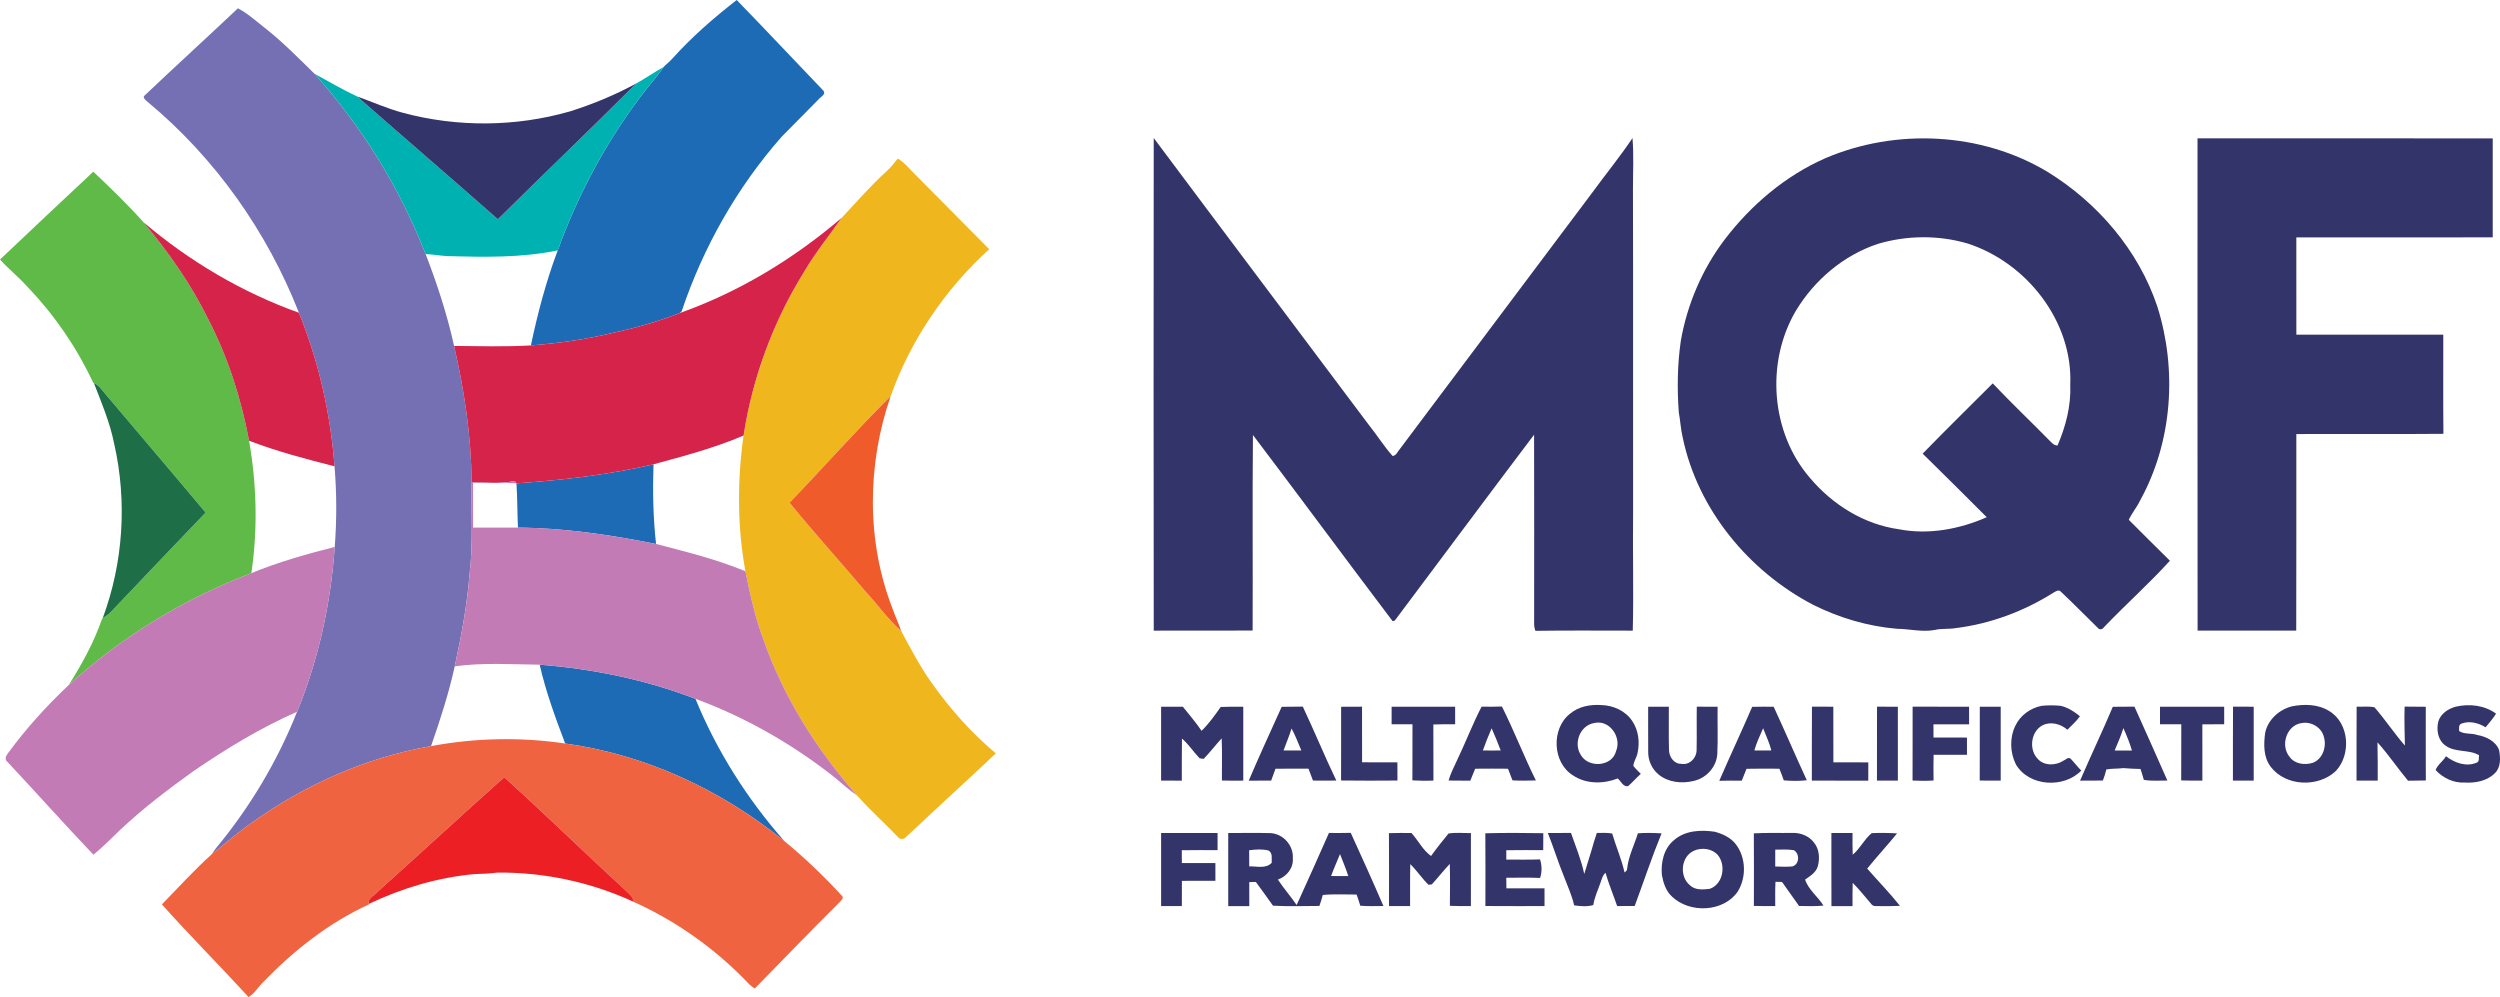 <svg xmlns="http://www.w3.org/2000/svg" id="Layer_1" viewBox="0 0 1193.38 475.96"><g id="_x23_1e6bb5ff"><path d="M320.8,28.13c9.31-10.39,19.87-19.57,30.86-28.13,13.91,14.26,27.51,28.85,41.32,43.21,1.57,1.87-1.41,3.11-2.4,4.39-5.84,5.88-11.67,11.77-17.47,17.69-21.28,24.17-37.46,52.75-47.7,83.27-.23.22-.69.65-.92.87-9.81,3.84-19.92,6.84-30.22,9.05-13.41,3.35-27.1,5.36-40.86,6.4,3.27-15.38,7.27-30.63,12.82-45.35,9.36-25.81,22.33-50.35,38.75-72.36,3.77-5.19,8.18-9.9,11.8-15.21,1.28-1.33,2.78-2.45,4.02-3.83Z" style="fill:#1e6bb5;"></path><path d="M246.52,230.73c21.98-1.54,43.95-4.09,65.44-9.1-.44,12.69-.2,25.42,1.21,38.04-21.71-4.33-43.75-7.66-65.92-7.8-.37-7.04-.23-14.1-.73-21.14Z" style="fill:#1e6bb5;"></path><path d="M257.61,317.29c25.37,1.95,50.61,7.15,74.38,16.31,10.14,24.83,24.71,47.8,42.43,67.91-29.95-24.38-66.25-41.31-104.63-46.59-4.67-12.32-9.25-24.76-12.18-37.63Z" style="fill:#1e6bb5;"></path></g><g id="_x23_7470b3ff"><path d="M68.66,45.93c14.87-14.1,30.01-27.9,44.91-41.96,4.64,2.39,8.48,5.97,12.57,9.14,8.59,6.68,16.18,14.49,23.96,22.06,22.67,25.22,40.75,54.51,53.08,86.12,5.49,14.28,10.29,28.89,13.58,43.85,4.93,21.35,8.19,43.19,8.39,65.12-.28,14.48.76,29.01-.97,43.43-1.18,14.97-3.92,29.75-7.12,44.4-2.84,12.96-6.95,25.58-11.31,38.08-30.76,5.35-59.97,18.32-85.33,36.42-6.82,4.67-12.98,10.2-19.47,15.29.62-.95,1.28-1.88,1.97-2.77,16.27-19.57,29.51-41.69,38.89-65.36,10.28-25,16.09-51.75,17.98-78.69.98-12.8.96-25.66-.1-38.46-1.9-25.1-7.55-49.96-17-73.31-15.2-38.79-40.04-73.92-72.13-100.57-.83-.78-2.04-1.47-1.9-2.79Z" style="fill:#7470b3;"></path></g><g id="_x23_00b1b2ff"><path d="M303.69,39.85c4.46-2.48,8.64-5.41,13.09-7.89-3.62,5.31-8.03,10.02-11.8,15.21-16.42,22.01-29.39,46.55-38.75,72.36-17.34,3.57-35.1,3.21-52.7,2.73-3.46-.2-6.88-.84-10.35-.97-12.33-31.61-30.41-60.9-53.08-86.12,6.75,3.72,13.42,7.61,20.41,10.89,22.31,19.62,44.88,38.95,67.15,58.61,21.91-21.71,44.23-43.01,66.03-64.82Z" style="fill:#00b1b2;"></path></g><g id="_x23_32346aff"><path d="M272.1,53.17c10.92-3.46,21.54-7.85,31.59-13.32-21.8,21.81-44.12,43.11-66.03,64.82-22.27-19.66-44.84-38.99-67.15-58.61,7.28,2.59,14.37,5.8,21.86,7.79,25.99,6.98,53.87,6.74,79.73-.68Z" style="fill:#32346a;"></path><path d="M871.32,75.52c33.78-14.41,74.52-12.47,106.14,6.55,23.91,14.73,43.36,37.41,52.33,64.2,9.58,30.31,7.24,64.65-8.21,92.63-1.51,3.24-3.93,6.01-5.4,9.22,6.52,6.52,13.04,13.07,19.63,19.54-10.02,11.05-21.21,20.98-31.51,31.77-.62,1.02-2.09,1.37-2.86.32-5.91-5.73-11.64-11.66-17.65-17.28-1.1-1.28-2.62-.09-3.7.52-14.05,8.84-30,14.79-46.49,16.83-3.33.6-6.75.08-10.04.89-6.02,1.12-12.01-.5-18.01-.56-13.88-1.17-27.5-5.2-39.97-11.41-30.81-16.08-55.18-45.55-62.33-79.88-.95-3.96-1.13-8.05-1.87-12.04-.84-11.41-.67-22.9.98-34.23,3.06-17.41,10.21-34.11,20.89-48.21,12.6-16.53,28.96-30.44,48.07-38.86M896.32,116.44c-16.34,5.44-30.2,17.23-39.06,31.92-14.47,24.55-12,58.13,6.75,79.8,10.76,12.76,25.8,22.18,42.49,24.49,14.12,2.72,28.83-.03,41.88-5.75-10.11-10.21-20.37-20.26-30.59-30.35,11.01-11.32,22.29-22.37,33.45-33.54,8.73,9.24,17.97,18,26.88,27.06,1.16,1.11,2.24,2.65,4.06,2.57,3.92-9.13,6.5-18.98,6.06-28.99,1.33-30.21-20.84-58.38-49.11-67.45-13.91-4.04-28.94-3.89-42.81.24Z" style="fill:#32346a;"></path><path d="M1048.99,66.03c46.97.04,93.94-.04,140.92.04-.02,15.74-.03,31.49,0,47.23-31.25.07-62.5,0-93.75.04,0,15.47-.01,30.94.01,46.41,23.38.01,46.76-.02,70.14.01.02,15.78-.1,31.56.06,47.33-23.4.21-46.81.01-70.21.1-.04,31.28.07,62.56-.05,93.84-15.7-.03-31.39-.03-47.08,0-.1-78.33-.02-156.67-.04-235Z" style="fill:#32346a;"></path><path d="M550.73,65.88c34.12,45.71,68.47,91.25,102.66,136.92,3.92,4.86,7.21,10.21,11.38,14.87,1.81-.17,2.4-2.2,3.48-3.36,30.55-40.74,61.13-81.46,91.69-122.2,6.39-8.77,13.3-17.18,19.33-26.21.68,8.23.21,16.5.22,24.75.16,51.34-.01,102.67.07,154.01-.24,18.79.33,37.59-.16,56.38-15.49.02-30.99-.16-46.48.09-.4-1.11-.6-2.24-.6-3.4.02-30.08.06-60.15-.02-90.23-22.29,29.5-44.34,59.18-66.52,88.76-.25.06-.76.18-1.02.24-22.36-29.53-44.3-59.35-66.67-88.86-.3,31.11,0,62.24-.15,93.36-15.73.05-31.47-.03-47.2.04-.11-78.39-.08-156.78-.01-235.16Z" style="fill:#32346a;"></path><path d="M749.55,340.63c4.11-3.46,9.72-4.43,14.96-4.06,5.62.16,11.38,2.75,14.57,7.5,3.09,4.48,3.78,10.35,2.56,15.58-.44,2.06-1.8,3.85-1.96,5.96,1.06,1.37,2.34,2.55,3.56,3.79-2.08,1.85-3.9,3.98-6,5.81-2.38.68-3.46-2.39-5.03-3.61-6.83,2.69-15.04,2.74-21.28-1.43-9.96-6.09-10.55-22.48-1.38-29.54M760.89,345.15c-6.77,1.24-9.95,9.78-6.2,15.37,3.72,6.23,14.92,5.44,16.74-1.97,2.82-6.65-3.17-15.24-10.54-13.4Z" style="fill:#32346a;"></path><path d="M962.1,346.31c2.31-4.87,7.14-8.28,12.36-9.37,3.06-.32,6.17-.33,9.25-.01,3.43.8,6.46,2.76,9.15,4.99-1.7,2.41-3.96,4.32-5.98,6.42-3.21-2.78-7.9-4.08-11.86-2.13-5.67,3-6.68,11.73-2.18,16.17,3.08,3.32,8.61,3.1,12.2.7,1.08-.4,2.24-1.97,3.43-.85,1.73,1.8,3.23,3.82,5.03,5.6-8.29,8.62-24.99,7.66-31.21-2.94-2.85-5.72-3.06-12.82-.19-18.58Z" style="fill:#32346a;"></path><path d="M1093.99,337.18c5.94-1.19,12.6-1.07,17.89,2.25,9.61,5.76,10.56,20.83,3.07,28.67-8.42,7.88-23.79,7.32-30.96-2-3.57-4.59-3.46-10.79-2.71-16.27,1.31-6.29,6.62-11.05,12.71-12.65M1098.96,345.12c-7.42.81-10.59,10.63-6.06,16.12,2.47,3.51,7.36,4.11,11.19,2.86,4.73-1.83,6.61-7.75,5.22-12.34-1.05-4.46-5.94-7.38-10.35-6.64Z" style="fill:#32346a;"></path><path d="M1147.85,337.3c3.36.05,6.73.05,10.1.08,0,11.73-.04,23.45.02,35.18-2.84.06-5.67.08-8.49.12-5-6-9.36-12.52-14.59-18.32.14,6.09.11,12.18.11,18.27-3.38,0-6.75,0-10.11-.01.04-11.76-.05-23.52.05-35.28,2.82.11,5.72-.31,8.51.28,5.11,5.87,9.41,12.41,14.53,18.29-.08-6.21-.37-12.41-.13-18.61Z" style="fill:#32346a;"></path><path d="M1172.24,337.34c6.54-1.52,13.73-.71,19.27,3.32-1.47,2.32-3.26,4.41-5.01,6.52-3.38-2.1-7.69-3.23-11.5-1.77-1.52.56-1.11,2.3-1.13,3.55,2.59,1.71,5.78.87,8.6,1.88,4.28.74,8.89,2.92,10.49,7.25.64,3.67.93,8.17-2.02,10.98-3.72,3.76-9.3,4.77-14.39,4.49-5.26.27-10.39-2.14-13.91-5.97.94-2.55,3.56-4.22,4.96-6.59,4.05,3.12,9.62,5.19,14.6,3.07,1.55-.52.88-2.38,1.19-3.58-4.93-2.87-11.36-1.12-16.04-4.6-3.65-2.51-4.45-7.57-3.38-11.6,1.18-3.68,4.7-5.97,8.27-6.95Z" style="fill:#32346a;"></path><path d="M554.26,337.37c3.46-.03,6.93-.03,10.39,0,3.02,3.79,6.21,7.47,8.93,11.49,3.48-3.41,6.34-7.41,9.12-11.39,3.59-.17,7.18-.12,10.78-.1v35.26c-3.41.05-6.81.07-10.2-.06-.02-6.71.17-13.41-.11-20.11-2.94,3.19-5.57,6.67-8.6,9.79-.48-.07-1.45-.21-1.93-.28-2.94-3.03-5.2-6.69-8.44-9.42-.12,6.7-.01,13.4-.06,20.1-3.3,0-6.59-.01-9.89-.04.02-11.75,0-23.49.01-35.23Z" style="fill:#32346a;"></path><path d="M611.82,337.4c3.36-.07,6.71-.04,10.07-.1,5.51,11.68,10.41,23.65,16,35.29-3.72.06-7.43.06-11.14.01-.72-1.89-1.45-3.77-2.14-5.66-5.25-.02-10.5-.06-15.75.03-.69,1.88-1.38,3.76-2.07,5.65-3.57.04-7.15.01-10.71.03,5.06-11.84,10.44-23.53,15.74-35.25M616.53,347.73c-1.08,3.58-2.58,7-3.83,10.52,2.82.03,5.65.02,8.49-.03-1.49-3.53-2.84-7.11-4.66-10.49Z" style="fill:#32346a;"></path><path d="M640.19,337.38c3.32-.04,6.65-.04,9.98-.04.05,8.84,0,17.69.02,26.54,5.62.04,11.24,0,16.86.03-.01,2.89-.01,5.79.03,8.68-8.97.11-17.95.06-26.92-.02.06-11.73.01-23.46.03-35.19Z" style="fill:#32346a;"></path><path d="M664.3,337.36c10.1-.02,20.21-.02,30.31-.01,0,2.79.01,5.58.01,8.38-3.47-.02-6.95-.03-10.41.11.07,8.92-.02,17.84.05,26.76-3.35.16-6.71.12-10.05-.09.07-8.93,0-17.85.04-26.77-3.32-.02-6.64-.02-9.96-.02-.01-2.79,0-5.58.01-8.36Z" style="fill:#32346a;"></path><path d="M695.26,363.49c4.17-8.64,7.58-17.63,11.97-26.16,3.24.03,6.48.05,9.72-.07,5.8,11.57,10.45,23.68,16.2,35.28-3.73.11-7.45.18-11.16-.03-.7-1.86-1.43-3.71-2.14-5.56-5.23-.05-10.45-.06-15.67,0-.77,1.91-1.53,3.82-2.34,5.72-3.46-.07-6.91-.04-10.36-.08.9-3.18,2.42-6.12,3.78-9.11M707.84,358.23c2.84.05,5.68.05,8.53,0-1.32-3.57-2.82-7.08-4.33-10.57-1.54,3.47-2.91,7.01-4.2,10.57Z" style="fill:#32346a;"></path><path d="M786.75,337.36c3.28-.02,6.57-.02,9.87-.01.06,6.81-.13,13.62.07,20.42-.06,3.27,2.24,6.91,5.81,6.84,4.07.83,7.54-2.99,7.38-6.89.15-6.79-.04-13.59.08-20.38,3.31,0,6.62,0,9.94.02-.11,7.5.2,15-.14,22.49-.35,6.24-5.23,11.6-11.26,12.92-5.67,1.43-12.28.71-16.87-3.14-3.2-2.66-4.98-6.83-4.86-10.97-.06-7.1,0-14.2-.02-21.3Z" style="fill:#32346a;"></path><path d="M820.7,372.72c5.11-11.82,10.61-23.48,15.71-35.31,3.41-.09,6.83-.08,10.25-.05,5.39,11.65,10.44,23.44,15.81,35.09-3.65.44-7.32.34-10.97.07-.62-1.89-1.36-3.74-2.11-5.57-5.23-.04-10.46-.08-15.68.04-.74,1.9-1.5,3.79-2.28,5.68-3.58-.05-7.16-.06-10.73.05M837.45,358.22c2.69.05,5.39.06,8.09.03-.87-3.69-2.58-7.09-3.91-10.61-1.49,3.48-3.18,6.9-4.18,10.58Z" style="fill:#32346a;"></path><path d="M864.88,372.62c.06-11.77-.05-23.53.06-35.29,3.39.02,6.79.02,10.2.02.05,8.85,0,17.7.03,26.55,5.55.01,11.11-.02,16.68.02-.01,2.9-.02,5.81-.02,8.72-8.99-.04-17.97.05-26.95-.02Z" style="fill:#32346a;"></path><path d="M895.97,372.62c.04-11.76-.01-23.52.03-35.28,3.31,0,6.62,0,9.94.01.02,11.76,0,23.52.01,35.28-3.33,0-6.66,0-9.98-.01Z" style="fill:#32346a;"></path><path d="M912.96,372.59c.06-11.75,0-23.5.03-35.25,8.98.01,17.97,0,26.95.01.01,2.8.01,5.6.01,8.4-5.67.01-11.34-.02-17.01.02,0,2.09,0,4.19.02,6.29,5.32.02,10.64-.01,15.97.02-.01,2.74-.01,5.48.01,8.23-5.32.02-10.63.02-15.93,0-.09,4.08-.09,8.17-.02,12.26-3.34.23-6.69.19-10.03.02Z" style="fill:#32346a;"></path><path d="M945.02,372.6c.07-11.75,0-23.5.04-35.25,3.32-.01,6.65-.01,9.98,0,.01,11.76.01,23.52,0,35.28-3.34.01-6.68.01-10.02-.03Z" style="fill:#32346a;"></path><path d="M992.93,372.64c5.08-11.81,10.63-23.41,15.63-35.25,3.43-.05,6.87-.04,10.32-.07,5.24,11.76,10.57,23.47,15.72,35.27-3.75-.03-7.54.35-11.24-.33-.46-1.75-1.03-3.47-1.58-5.19-2.75-.07-5.5-.17-8.23-.42-2.69.38-5.43.14-8.1.65-.39,1.81-.98,3.56-1.65,5.29-3.63.04-7.25.05-10.87.05M1009.42,358.25c2.75.01,5.51.02,8.27.02-1.06-3.69-2.55-7.23-4.1-10.73-1.1,3.68-2.69,7.18-4.17,10.71Z" style="fill:#32346a;"></path><path d="M1031.09,337.36c10.21-.03,20.42-.01,30.63-.01v8.37c-3.48,0-6.95,0-10.42.05.01,8.95-.01,17.9.01,26.85-3.38.03-6.75.03-10.11-.09.07-8.93,0-17.86.04-26.79-3.39-.02-6.78-.02-10.16,0-.01-2.8,0-5.58.01-8.37Z" style="fill:#32346a;"></path><path d="M1065.89,372.62c.04-11.76-.05-23.53.05-35.29,3.28.02,6.57.02,9.87.02-.01,11.76-.01,23.52,0,35.28-3.32,0-6.62,0-9.92-.01Z" style="fill:#32346a;"></path><path d="M799.04,401.1c5.27-4.72,12.83-5.05,19.49-4.07,3.71,1.01,7.48,2.7,9.93,5.8,5.03,6.38,5.3,15.98,1.01,22.82-6.86,9.8-22.76,10.41-31.24,2.44-2.98-2.66-4.21-6.55-4.92-10.35-.56-5.97.88-12.69,5.73-16.64M808.76,406.03c-6.38,2.69-7.28,12.25-2.08,16.54,2.51,2.46,6.3,2.1,9.51,1.71,6.3-2.19,7.85-11.12,3.88-16.05-2.69-3.17-7.6-3.8-11.31-2.2Z" style="fill:#32346a;"></path><path d="M554.26,397.62c8.98.01,17.97.01,26.95,0v8.19c-5.69.01-11.39-.06-17.08.05.01,2.04.01,4.07.03,6.12,5.33.04,10.67,0,16.01.02,0,2.81.01,5.63.01,8.45-5.33.02-10.67-.01-16,.02-.05,4.01-.04,8.03-.02,12.05-3.31.01-6.61.01-9.9-.02,0-11.63-.01-23.25,0-34.88Z" style="fill:#32346a;"></path><path d="M586.3,397.63c6.78.06,13.56-.13,20.34.06,6.02.44,10.91,5.99,10.49,12.04.37,4.6-2.91,8.67-7.13,10.14,2.77,4.2,6.11,8,8.96,12.14,5.19-11.44,10.37-22.89,15.42-34.4,3.46.02,6.93.04,10.4-.05,5.3,11.59,10.55,23.21,15.6,34.92-3.69.07-7.38.14-11.05-.13-.51-1.81-1.12-3.59-1.76-5.34-5.38.03-10.78-.32-16.14.21-.44,1.77-1.02,3.5-1.62,5.23-7.37.02-14.77.3-22.13-.12-2.68-3.81-5.46-7.55-8.19-11.33-.79.02-2.37.04-3.15.06.01,3.82.01,7.64.01,11.47h-10.05v-34.9M596.29,405.87c.06,2.56.06,5.13.04,7.69,3.59-.09,7.88,1.25,10.71-1.66-.1-2.04.65-4.76-1.58-5.92-3-.75-6.14-.5-9.17-.11M635.4,418.17c2.74,0,5.47.02,8.21.04-1.11-3.58-2.63-7.02-3.95-10.52-1.42,3.49-2.97,6.93-4.26,10.48Z" style="fill:#32346a;"></path><path d="M663.01,397.71c3.57-.14,7.15-.09,10.74-.08,3.23,3.54,5.43,8.19,9.36,10.99,2.64-3.69,5.46-7.25,8.35-10.74,3.52-.59,7.12-.15,10.68-.21-.05,11.61-.02,23.23-.01,34.84-3.35.04-6.7.05-10.03-.12.07-6.67.13-13.34-.04-20.01-2.98,3.16-5.66,6.59-8.6,9.79-.39.05-1.17.14-1.57.18-3.14-3.08-5.58-6.78-8.68-9.89-.2,6.68-.03,13.37-.11,20.06-3.36.01-6.71.01-10.06,0,0-11.6.06-23.2-.03-34.8Z" style="fill:#32346a;"></path><path d="M709.03,397.77c9.22-.26,18.45-.19,27.67-.04-.03,2.69-.04,5.38-.04,8.07-5.88.02-11.75-.05-17.63.05,0,1.48,0,2.97.01,4.47,5.36,0,10.72.12,16.09-.09.93,2.84,1,6.01.04,8.86-5.38-.24-10.76-.11-16.14-.09.01,1.67.03,3.35.06,5.03,6.06,0,12.12-.01,18.19,0,0,2.83,0,5.66.01,8.49-9.41-.02-18.82.06-28.23-.04.02-11.57.07-23.14-.03-34.71Z" style="fill:#32346a;"></path><path d="M738.86,397.63c3.68-.01,7.37,0,11.06-.02,2.22,6.49,4.92,12.85,6.32,19.6,1.12-3.79,2.31-7.56,3.48-11.33.76-2.79,1.61-5.54,2.54-8.27,2.43.02,4.9-.19,7.32.27,1.81,6.24,4.49,12.22,5.89,18.58.6-.48,1.31-.96,1.26-1.84.61-5.91,3.41-11.23,5.12-16.84,3.76-.28,7.53-.2,11.3.03-4.67,11.41-8.54,23.12-12.83,34.68-2.8.03-5.59.03-8.37.01-1.82-5.3-3.99-10.49-5.55-15.87-1.41,1.16-1.76,3-2.37,4.63-1.21,3.56-2.91,6.99-3.45,10.76-2.98.87-6.14.59-9.16.15-1.05-4.7-3.09-9.09-4.78-13.58-2.85-6.89-5-14.04-7.78-20.96Z" style="fill:#32346a;"></path><path d="M837.19,397.81c6.1-.38,12.22-.1,18.34-.21,3.93-.18,8.05,1.45,10.43,4.67,2.54,3.14,2.8,7.62,1.74,11.38-.93,2.93-3.66,4.57-6.04,6.2,1.55,4.83,6.11,8.15,8.79,12.44-3.88.38-7.78.25-11.66.18-2.67-3.85-5.48-7.61-8.14-11.47-.78-.02-2.34-.06-3.12-.08-.21,3.86-.11,7.73-.12,11.6-3.4.02-6.81.02-10.2-.08.03-11.55.06-23.09-.02-34.63M847.42,405.58c-.02,2.68-.02,5.36-.01,8.05,2.71.04,5.44.24,8.16-.04,3.41-.94,3.63-6,.78-7.73-2.95-.54-5.96-.26-8.93-.28Z" style="fill:#32346a;"></path><path d="M874.22,397.62c3.36,0,6.72,0,10.09,0-.01,3.46-.06,6.92.08,10.39,3.55-2.96,5.5-7.37,9.05-10.3,4.03-.2,8.08-.13,12.12.11-4.62,5.71-9.63,11.09-14.25,16.81,5.2,5.94,10.73,11.6,15.64,17.78-3.82.14-7.63.21-11.44.11-1.08.06-1.9-.35-2.47-1.25-2.86-3.3-5.55-6.76-8.65-9.84-.14,3.7-.09,7.4-.08,11.1-3.36,0-6.71,0-10.06.03-.07-11.65-.01-23.29-.03-34.93Z" style="fill:#32346a;"></path></g><g id="_x23_f0b61eff"><path d="M423.41,81.54c1.93-1.74,3.53-3.79,5.11-5.84,3.15,1.74,5.36,4.65,7.89,7.14,11.97,11.99,23.82,24.12,35.8,36.12-21.06,19.13-37.49,43.37-47.05,70.17-16.58,16.45-32.04,34.01-48.26,50.83,11.83,14.55,24.48,28.44,36.58,42.78,5.68,6.06,10.43,13,16.71,18.48,4.62,8.47,9.03,17.16,14.74,25.01,8.74,12.3,18.87,23.71,30.45,33.39-14.21,13.44-28.73,26.56-42.95,40-.94,1.17-2.89,1.13-3.78-.05-6.43-6.73-13.39-12.95-19.59-19.9-19.12-21.7-34.87-46.6-44.48-73.97-4.05-10.67-6.53-21.83-8.75-32.99-3.9-21.34-3.93-43.36-.89-64.81,4.24-27.62,14.11-54.31,28.84-78.05,5.29-9.09,11.94-17.26,17.97-25.84,7.14-7.57,13.94-15.48,21.66-22.47Z" style="fill:#f0b61e;"></path></g><g id="_x23_5fba47ff"><path d="M0,123.88c14.76-14.06,29.68-27.96,44.54-41.92,8.26,7.78,16.42,15.67,23.97,24.14,11.86,14.18,22.59,29.43,30.77,46.05,9.49,18.25,15.82,38.03,19.61,58.23,3.67,20.85,4.19,42.27,1.1,63.22-32.02,12.18-61.85,30.28-87.18,53.39,6.34-9.99,12.06-20.46,15.95-31.66l.24-.17c1.2-.82,2.42-1.62,3.49-2.6,15.14-16.04,30.46-31.91,45.67-47.88-15.87-18.97-31.97-37.75-47.91-56.66-1.65-1.86-3.01-4.19-5.42-5.16l-.35-.18c-7.84-16.8-18.45-32.31-31.3-45.67-4.12-4.65-9.02-8.52-13.18-13.13Z" style="fill:#5fba47;"></path></g><g id="_x23_d5234aff"><path d="M324.49,149.43c28.34-10.04,54.45-25.91,77.26-45.42-6.03,8.58-12.68,16.75-17.97,25.84-14.73,23.74-24.6,50.43-28.84,78.05-13.87,5.92-28.46,9.8-42.98,13.73-21.49,5.01-43.46,7.56-65.44,9.1-.22-.28-.66-.85-.88-1.13-6.72,1.49-13.67.61-20.49.66-.2-21.93-3.46-43.77-8.39-65.12,12.21.08,24.45.46,36.65-.26,13.76-1.04,27.45-3.05,40.86-6.4,10.3-2.21,20.41-5.21,30.22-9.05Z" style="fill:#d5234a;"></path><path d="M68.51,106.1c21.9,18.61,47.09,33.52,74.18,43.19,9.45,23.35,15.1,48.21,17,73.31-13.75-3.51-27.54-7.12-40.8-12.22-3.79-20.2-10.12-39.98-19.61-58.23-8.18-16.62-18.91-31.87-30.77-46.05Z" style="fill:#d5234a;"></path></g><g id="_x23_1e6f47ff"><path d="M44.83,182.86c2.41.97,3.77,3.3,5.42,5.16,15.94,18.91,32.04,37.69,47.91,56.66-15.21,15.97-30.53,31.84-45.67,47.88-1.07.98-2.29,1.78-3.49,2.6,9.87-26.48,11.76-55.85,5.48-83.4-1.97-10.02-6-19.42-9.65-28.9Z" style="fill:#1e6f47;"></path></g><g id="_x23_ef5b2aff"><path d="M376.9,239.96c16.22-16.82,31.68-34.38,48.26-50.83-11.31,32.65-11.67,69.41,1.02,101.72,1.18,3.52,2.87,6.83,4.01,10.37-6.28-5.48-11.03-12.42-16.71-18.48-12.1-14.34-24.75-28.23-36.58-42.78Z" style="fill:#ef5b2a;"></path></g><g id="_x23_c27bb4ff"><path d="M225.15,230.26c6.82-.05,13.77.83,20.49-.66.22.28.66.85.88,1.13-6.91-.32-13.82-.29-20.73-.2.02,7.11.01,14.22.03,21.33,7.14.03,14.29,0,21.43,0,22.17.14,44.21,3.47,65.92,7.8,14.38,3.76,28.9,7.31,42.66,13.04,2.22,11.16,4.7,22.32,8.75,32.99,9.61,27.37,25.36,52.27,44.48,73.97-4.1-2.68-7.58-6.17-11.42-9.18-19.83-15.54-42-28.18-65.65-36.89-23.77-9.16-49.01-14.36-74.38-16.31-13.51-.13-27.14-1.06-40.55.8,3.2-14.65,5.94-29.43,7.12-44.4,1.73-14.42.69-28.95.97-43.43Z" style="fill:#c27bb4;"></path><path d="M119.99,273.6c12.88-5.34,26.32-9.06,39.8-12.54-1.89,26.94-7.7,53.69-17.98,78.69-17.51,7.7-33.92,17.71-49.68,28.5-11.98,8.58-23.71,17.55-34.48,27.62-4.3,4.1-8.42,8.4-13.06,12.12-13.89-14.57-27.27-29.62-41.04-44.3-1.43-1.02-.83-2.82.11-3.93,8.64-11.83,18.5-22.73,29.15-32.77,25.33-23.11,55.16-41.21,87.18-53.39Z" style="fill:#c27bb4;"></path></g><g id="_x23_ef6340ff"><path d="M205.75,356.17c21.08-3.95,42.82-4.41,64.04-1.25,38.38,5.28,74.68,22.21,104.63,46.59,9.89,8.15,19.21,17.01,27.82,26.5.32,1.17-.9,1.91-1.51,2.71-13.61,13.58-27.02,27.36-40.42,41.14-1.22-.73-2.33-1.61-3.27-2.65-15.57-16.31-34.29-29.61-54.86-38.84.39-2.05-1.53-3.28-2.74-4.56-19.7-18.13-38.91-36.81-58.74-54.78-20.24,18.01-40.13,36.42-60.29,54.52-1.45,1.82-5.13,3.22-4.33,5.93l.05.23c-19.14,8.75-35.95,22.04-50.52,37.11-2.38,2.32-4.05,5.38-6.95,7.14-13.63-14.9-27.93-29.19-41.37-44.25,7.81-8.01,15.35-16.31,23.66-23.83,6.49-5.09,12.65-10.62,19.47-15.29,25.36-18.1,54.57-31.07,85.33-36.42Z" style="fill:#ef6340;"></path></g><g id="_x23_ec1f25ff"><path d="M180.41,425.55c20.16-18.1,40.05-36.51,60.29-54.52,19.83,17.97,39.04,36.65,58.74,54.78,1.21,1.28,3.13,2.51,2.74,4.56-20.21-9.3-42.48-14.04-64.7-13.84-3.62.43-7.27.66-10.92.72-17.5,1.58-34.65,6.67-50.48,14.23-.8-2.71,2.88-4.11,4.33-5.93Z" style="fill:#ec1f25;"></path></g></svg>